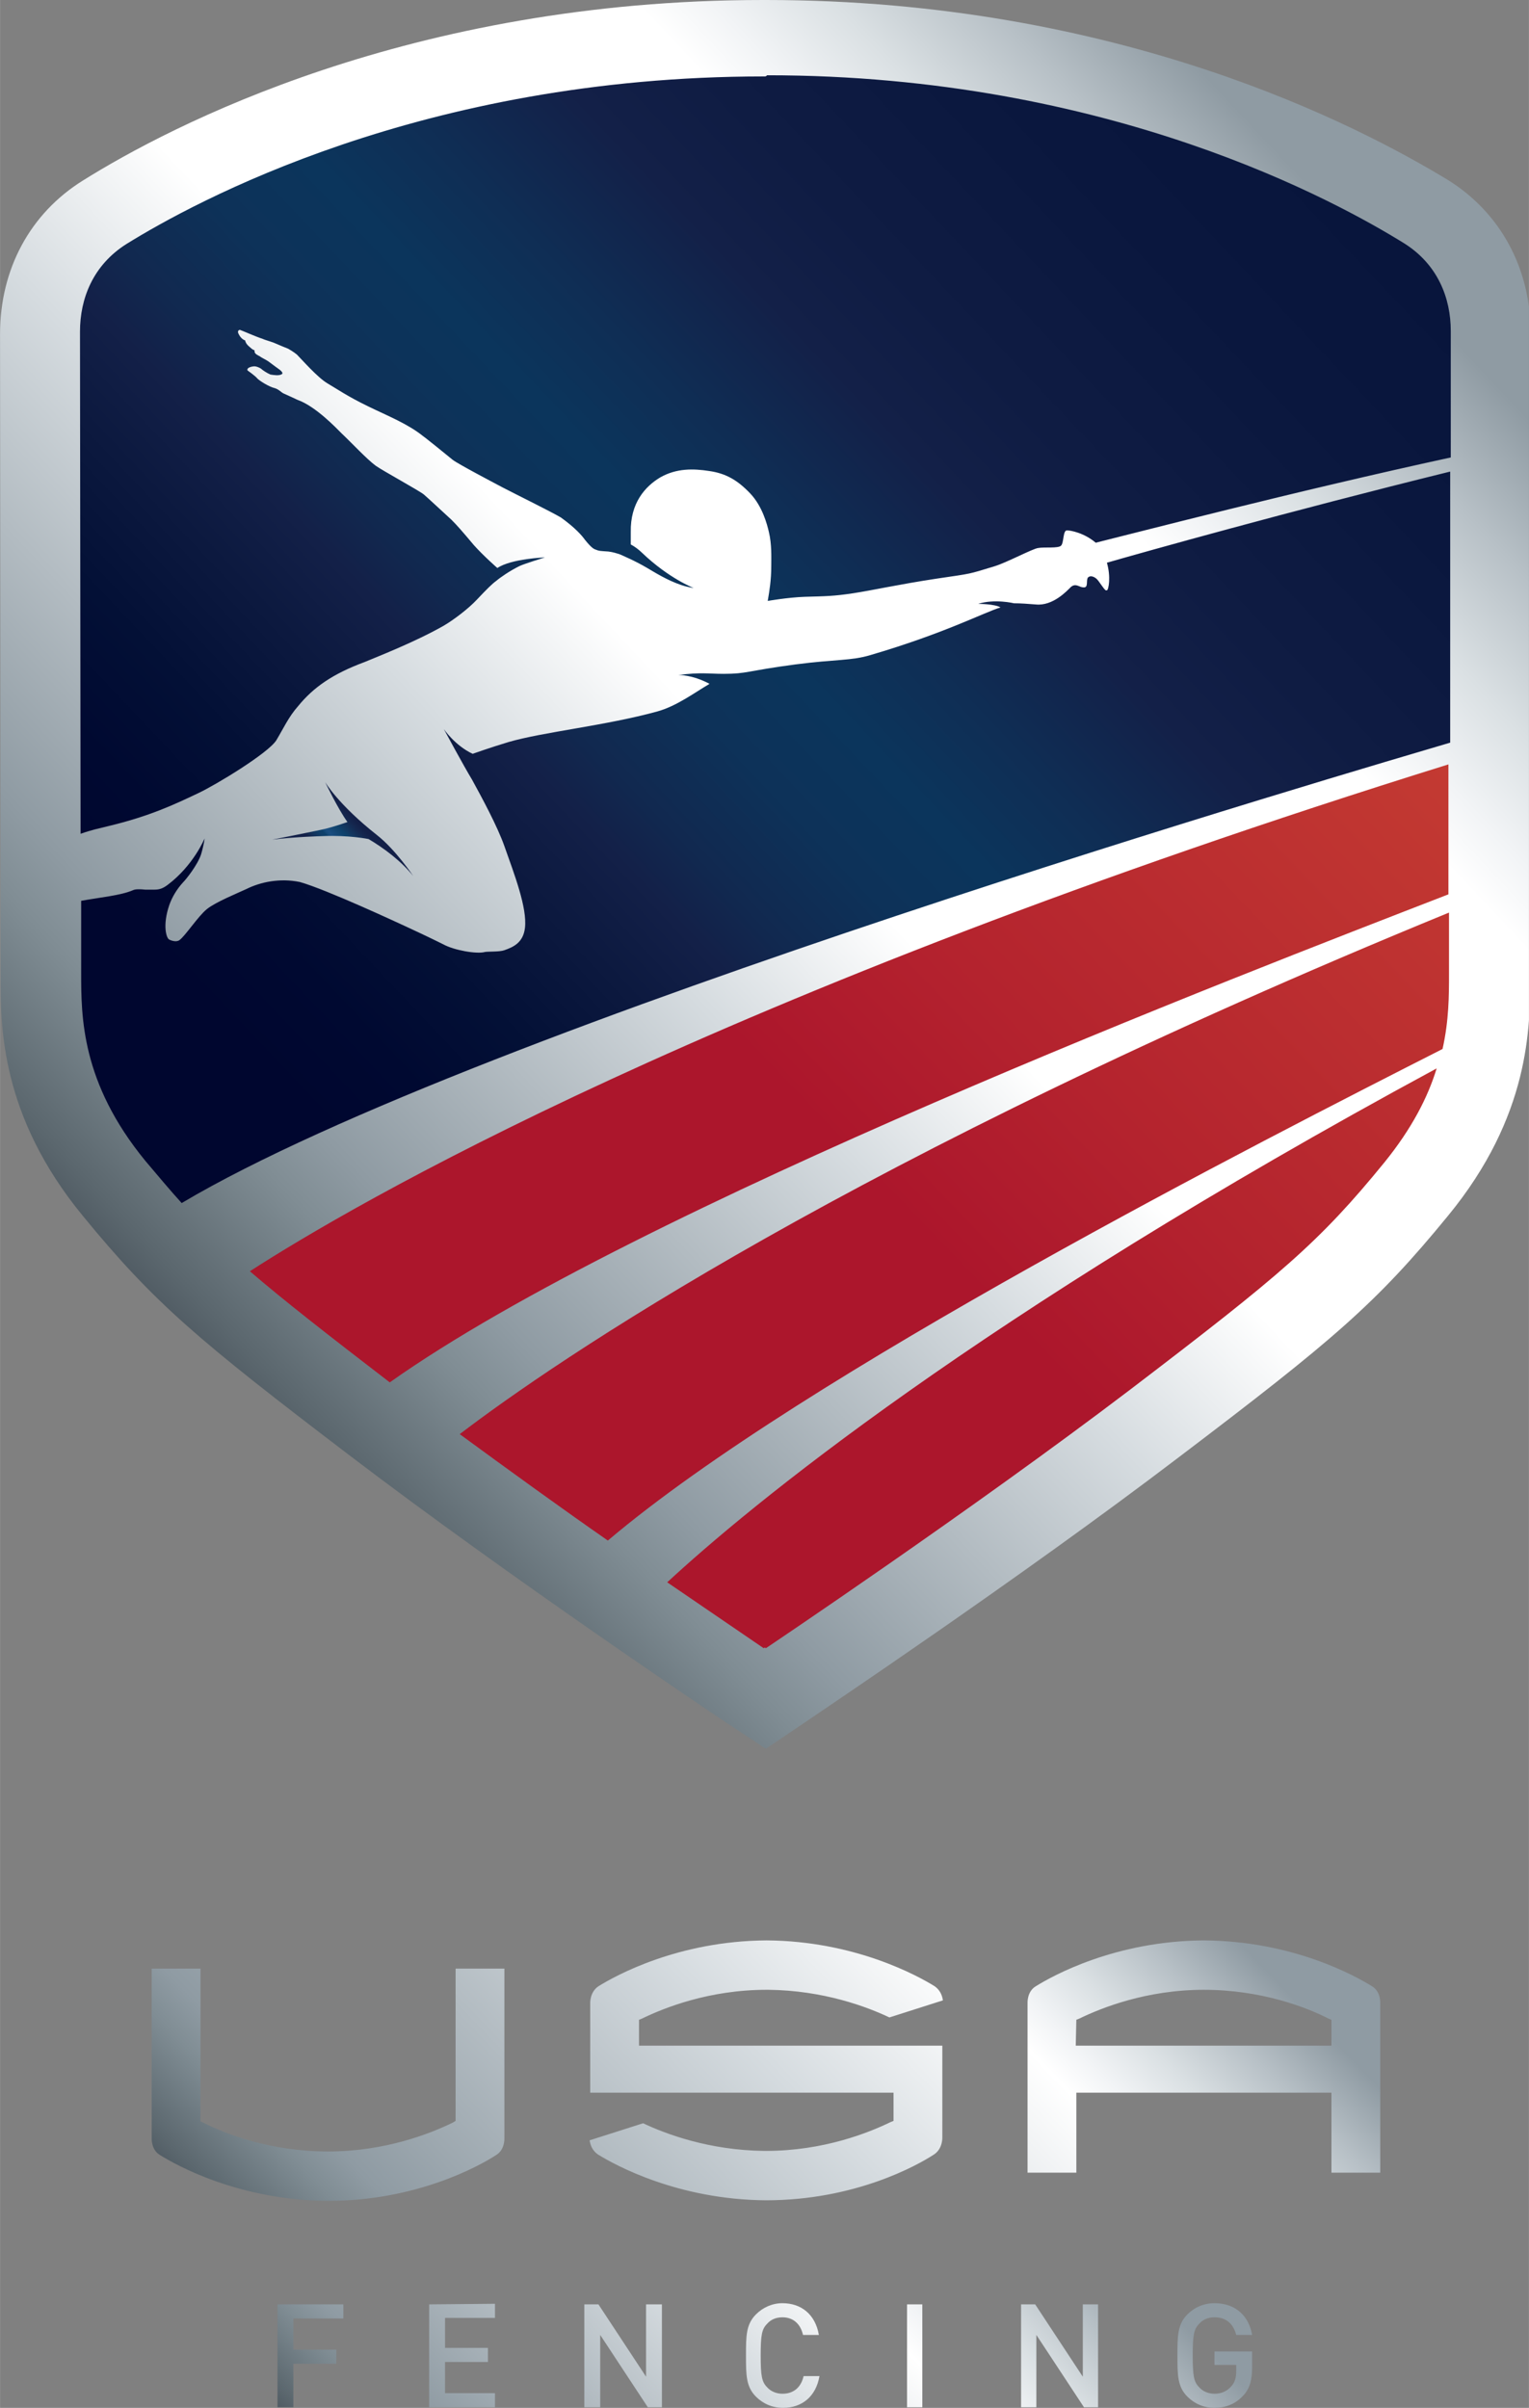 <svg id="Layer_1" xmlns="http://www.w3.org/2000/svg" xmlns:xlink="http://www.w3.org/1999/xlink" viewBox="0 0 260.1 409.5" width="1588" height="2500"><rect x="0" y="0" width="260.1" height="409.5" fill="#808080" stroke="none"/><style>.st0{clip-path:url(#SVGID_2_)}.st1{clip-path:url(#SVGID_4_);fill:url(#SVGID_5_)}.st2{clip-path:url(#SVGID_7_)}.st3{clip-path:url(#SVGID_9_);fill:url(#SVGID_10_)}.st4{clip-path:url(#SVGID_12_)}.st5{clip-path:url(#SVGID_14_);fill:url(#SVGID_15_)}.st6{clip-path:url(#SVGID_17_)}.st7{clip-path:url(#SVGID_19_);fill:url(#SVGID_20_)}.st8{clip-path:url(#SVGID_22_)}.st9{clip-path:url(#SVGID_24_);fill:url(#SVGID_25_)}.st10{clip-path:url(#SVGID_27_)}.st11{clip-path:url(#SVGID_29_)}.st12{opacity:.44}.st13{clip-path:url(#SVGID_31_)}.st14{clip-path:url(#SVGID_33_);fill:url(#SVGID_34_)}.st15{clip-path:url(#SVGID_36_)}.st16{clip-path:url(#SVGID_38_);fill:url(#SVGID_39_)}.st17{clip-path:url(#SVGID_41_)}.st18{clip-path:url(#SVGID_43_)}.st19{clip-path:url(#SVGID_45_)}.st20{clip-path:url(#SVGID_47_);fill:url(#SVGID_48_)}.st21{clip-path:url(#SVGID_50_)}.st22{clip-path:url(#SVGID_52_);fill:url(#SVGID_53_)}.st23{clip-path:url(#SVGID_55_)}.st24{clip-path:url(#SVGID_57_);fill:url(#SVGID_58_)}.st25{clip-path:url(#SVGID_60_)}.st26{clip-path:url(#SVGID_62_);fill:url(#SVGID_63_)}.st27{clip-path:url(#SVGID_67_);fill:url(#SVGID_68_)}.st28{fill:none}</style><defs><path id="SVGID_1_" d="M0 0h260.1v409.5H0z"/></defs><clipPath id="SVGID_2_"><use xlink:href="#SVGID_1_" overflow="visible"/></clipPath><g class="st0"><defs><path id="SVGID_3_" d="M129.8 0C69.7 0 28.8 21.5 14.1 30.7 5.1 36.3 0 45.8 0 56.8c0 3.4.1 106.4.1 109.6 0 8.2 0 23.4 14 40.4 12.2 14.9 19.6 21.1 45.6 40.9 27.2 20.7 61.5 43.7 63 44.7l7.4 4.9h.1l.1.1 7.4-5c1.4-1 35.7-23.9 63-44.7 26.1-19.8 33.4-26 45.6-40.9 14-17 14-32.2 14-40.5 0-3.2.1-106.2.1-109.6 0-11-5.1-20.5-14.1-26.1-15-9.1-55.8-30.6-116-30.6h-.5z"/></defs><clipPath id="SVGID_4_"><use xlink:href="#SVGID_3_" overflow="visible"/></clipPath><linearGradient id="SVGID_5_" gradientUnits="userSpaceOnUse" x1="-827.747" y1="339.369" x2="-826.747" y2="339.369" gradientTransform="scale(290.834) rotate(-44 -832.787 -854.456)"><stop offset="0" stop-color="#515c64"/><stop offset=".019" stop-color="#5b676e"/><stop offset=".099" stop-color="#808d94"/><stop offset=".138" stop-color="#8f9ba3"/><stop offset=".352" stop-color="#d6dce0"/><stop offset=".463" stop-color="#fff"/><stop offset=".721" stop-color="#fff"/><stop offset=".754" stop-color="#f2f4f6"/><stop offset=".806" stop-color="#dae0e3"/><stop offset=".87" stop-color="#b7c0c6"/><stop offset=".934" stop-color="#8f9ba3"/><stop offset="1" stop-color="#8f9ba3"/></linearGradient><path class="st1" d="M-148.6 143.5L134.6-130l274.1 283.9-283.2 273.4z"/><g><defs><path id="SVGID_6_" d="M0 0h260.1v409.5H0z"/></defs><clipPath id="SVGID_7_"><use xlink:href="#SVGID_6_" overflow="visible"/></clipPath><g class="st2"><defs><path id="SVGID_8_" d="M188.3 95.7c.7 2.4.3 4.6 0 4.7h-.2c-.4-.3-1.1-1.5-1.5-1.9-.4-.4-1.1-.7-1.5-.3-.4.4.1 1.7-.7 1.7-.3 0-.6-.1-.8-.2-.5-.2-.9-.3-1.4.1-.7.7-3.1 3.3-6 3-1.3-.1-2.5-.2-3.7-.2 0 0-3.3-.8-6.1.1 0 0 2.8 0 3.8.6-2.9.9-9.5 4.4-22.1 8.1-3.3 1-5.9.7-12.8 1.6-8.3 1.1-8.2 1.6-12.2 1.6-2.6 0-3.9-.3-7.7.2 0 0 2.3-.1 5.3 1.5-2.4 1.4-5.6 3.8-8.9 4.7-8.7 2.4-19.5 3.5-25.3 5.2-3 .9-6.1 2-6.1 2-3-1.4-4.9-4.2-4.9-4.2s3.4 6.3 4.8 8.6c1.7 3.1 4.3 7.9 5.5 11.3 1.7 4.8 3.9 10.5 3.5 13.9-.3 2.6-2.1 3.3-3.5 3.8-.8.3-2.8.2-3.3.3-1.4.4-5.3-.3-7.1-1.3-2.2-1.1-5.4-2.6-6.5-3.1-1.1-.5-13.3-6.2-17.9-7.5-3.4-.7-6.7 0-9.1 1.2-1.5.7-5.2 2.2-6.7 3.4s-3.7 4.6-4.7 5.3c-.6.4-1.5 0-1.7-.1-.5-.2-1.2-2.4 0-5.9.5-1.4 1.3-2.7 2.3-3.8.6-.6 2.5-3 3.1-4.8.5-1.7.6-2.7.6-2.7s-1.9 4.6-6.3 7.9c-.8.6-1.4.8-2.2.8h-1.6c-.9-.1-1.7-.1-2.1.1-2.1.9-5.5 1.2-8.8 1.8v12.2c0 7.5 0 18.7 10.9 32 2.2 2.6 4.2 5 6.2 7.2 50.7-30.1 202-74.2 215.8-78.3V80.2C219.1 87 194.2 94 188.3 95.7M130.1 13h-.2C71.7 13 32.8 34.5 21.5 41.5c-5.7 3.6-7.9 9.3-7.9 14.9 0 4.9.1 85.4.1 85.4 2-.7 3.1-.9 4.7-1.3 7.1-1.7 11.3-3.7 15.3-5.6 3-1.4 11.9-6.8 13.3-9 1.2-2 2.1-4 3.7-5.8 2.6-3.2 5.9-5.5 11.3-7.5 1.9-.8 8.6-3.4 13.5-6.2 1.7-1 4.2-2.9 5.6-4.4 1.7-1.8 2.6-2.7 3.3-3.2.7-.6 2.3-1.7 3.9-2.5.8-.4 4.4-1.5 4.4-1.5s-5.7.2-8.1 1.8c0 0-2.4-2.1-4-3.9-2.1-2.5-2.9-3.4-3.8-4.3-1.2-1.1-4-3.7-4.7-4.3-.7-.6-7.1-4.1-8.2-4.9-1.5-1.1-4.2-4-5.8-5.5-.9-.9-4.4-4.6-7.5-5.7 0 0-1.7-.8-2.4-1.1-.4-.2-.8-.7-1.5-.9-.9-.2-2.5-1.2-2.9-1.6-.4-.5-1.7-1.4-1.7-1.4-.2-.5.8-.7 1.2-.7.3 0 .8.2 1.1.4.2.2.9.7 1.6 1 .6.1 1.4.2 1.8 0 .3-.1.4-.3-.2-.8-.3-.2-1.5-1.1-1.9-1.4-.4-.3-1.3-.7-1.5-.9-.2-.1-.9-.4-.9-.8v-.2c-.1-.1-.3-.1-.5-.3-.2-.2-1-.7-1.1-1.4-.6-.2-1-.8-1.2-1.3-.1-.4.2-.5.3-.5.1 0 2.8 1.2 3.8 1.5.4.2 1.2.4 2 .7.9.4 1.9.8 2.4 1 .9.5 1.5 1 1.5 1 .8.8 3.5 3.9 5.2 4.9s3.4 2.2 6.9 3.9c3.5 1.7 6.8 3 9.4 5.1.2.1 4.4 3.5 5 4 .9.7 6.8 3.8 8.5 4.7 2.5 1.3 8 4 9.9 5.1 2.5 1.8 3.6 3.1 4.1 3.8 1.2 1.5 1.6 1.6 1.9 1.7.5.2.6.2 2.1.3.8.1 1.4.3 2 .5.4.2 2.4 1 4.6 2.3 1.2.7 3.4 2.1 5.8 2.9 1.2.4 2.1.5 2.1.5s-4.2-1.6-8.8-6c-.5-.5-1.3-1.1-1.9-1.4v-2.1c-.1-5 2.5-7.8 5-9.3 2.8-1.6 5.7-1.5 8.3-1.1 2.9.4 4.9 1.6 7 3.8 2.1 2.2 2.9 5.3 3.2 6.6.5 2.1.4 4.3.4 5.7 0 2.5-.3 4.2-.6 6 0 0 3.4-.6 6.3-.7 3.5-.1 4.9-.1 8.2-.6 3.3-.5 7.7-1.5 14.3-2.5 6.1-.9 5.2-.7 9.8-2.1 2-.6 6.5-3 7.4-3.1 1.1-.2 3.4.1 3.9-.4s.3-2.6 1-2.6c.6 0 2.9.4 4.9 2.1 6.1-1.5 33.7-8.7 60.4-14.5V56.3c0-5.6-2.2-11.3-7.9-14.9-11.3-7-50.1-28.6-108.4-28.6-.2.2-.3.2-.4.2"/></defs><clipPath id="SVGID_9_"><use xlink:href="#SVGID_8_" overflow="visible"/></clipPath><linearGradient id="SVGID_10_" gradientUnits="userSpaceOnUse" x1="-827.618" y1="339.645" x2="-826.618" y2="339.645" gradientTransform="scale(263.575) rotate(-44 -833.114 -854.146)"><stop offset="0" stop-color="#00062f"/><stop offset=".089" stop-color="#00062f"/><stop offset=".153" stop-color="#000931"/><stop offset=".223" stop-color="#031036"/><stop offset=".296" stop-color="#0c193f"/><stop offset=".351" stop-color="#132048"/><stop offset=".392" stop-color="#112950"/><stop offset=".457" stop-color="#0d3259"/><stop offset=".521" stop-color="#0b355c"/><stop offset=".587" stop-color="#0f2e55"/><stop offset=".675" stop-color="#132048"/><stop offset=".749" stop-color="#0f1c43"/><stop offset=".884" stop-color="#0a173e"/><stop offset="1" stop-color="#08153c"/></linearGradient><path class="st3" d="M-82.3 105.6l216.5-209.1 208.3 215.8-216.4 209z"/><g><defs><path id="SVGID_11_" d="M0 0h260.1v409.5H0z"/></defs><clipPath id="SVGID_12_"><use xlink:href="#SVGID_11_" overflow="visible"/></clipPath><g class="st4"><defs><path id="SVGID_13_" d="M59.1 139.8s-2.5.9-4.4 1.3c-3.3.7-8.4 1.7-8.4 1.7 4-.5 8.5-.6 8.5-.6 4.6-.2 7.9.5 7.9.5 2.7 1.6 5.6 3.8 7.6 6.3 0 0-3-4.5-6.2-7-6.6-5.2-8.8-9-8.8-9s2.2 4.6 3.8 6.8"/></defs><clipPath id="SVGID_14_"><use xlink:href="#SVGID_13_" overflow="visible"/></clipPath><linearGradient id="SVGID_15_" gradientUnits="userSpaceOnUse" x1="-802.073" y1="396.579" x2="-801.073" y2="396.579" gradientTransform="scale(13.53) rotate(-44 -876.41 -793.53)"><stop offset="0" stop-color="#132048"/><stop offset=".338" stop-color="#132048"/><stop offset=".367" stop-color="#142850"/><stop offset=".427" stop-color="#13365f"/><stop offset=".481" stop-color="#103e68"/><stop offset=".525" stop-color="#0e416b"/><stop offset=".535" stop-color="#134673"/><stop offset=".547" stop-color="#174a79"/><stop offset=".56" stop-color="#194d7d"/><stop offset=".574" stop-color="#1a4e80"/><stop offset=".656" stop-color="#124571"/><stop offset=".7" stop-color="#0e416b"/><stop offset=".739" stop-color="#123a63"/><stop offset=".851" stop-color="#14274f"/><stop offset=".912" stop-color="#132048"/><stop offset="1" stop-color="#132048"/></linearGradient><path class="st5" d="M38.2 140.7L58.6 121l19.6 20.3L57.8 161z"/><g><defs><path id="SVGID_16_" d="M0 0h260.1v409.5H0z"/></defs><clipPath id="SVGID_17_"><use xlink:href="#SVGID_16_" overflow="visible"/></clipPath><g class="st6"><defs><path id="SVGID_18_" d="M47.2 391.9v17.5h2.7V402h7.3v-2.4h-7.3v-5.3h8.5v-2.4H47.2zm25.8 0v17.5h11.2V407h-8.5v-5.3H83v-2.4h-7.3v-5.1h8.5v-2.4l-11.2.1zm36.9 0v12.3l-8.1-12.3h-2.4v17.5h2.7v-12.3l8.1 12.3h2.4v-17.5h-2.7zm44.4 17.5h2.6v-17.5h-2.6v17.5zm29.9-17.5v12.3l-8.1-12.3h-2.4v17.5h2.6v-12.3l8.1 12.3h2.4v-17.5h-2.6zm-55.6 1.7c-1.7 1.7-1.7 3.7-1.7 7s0 5.3 1.7 7c1.2 1.2 2.8 1.9 4.6 1.9 3.2 0 5.6-1.9 6.2-5.4h-2.7c-.4 1.8-1.6 3-3.6 3-1 0-2-.4-2.6-1.1-.9-.9-1.1-1.9-1.1-5.4 0-3.5.2-4.5 1.1-5.4.6-.7 1.5-1.1 2.6-1.1 1.9 0 3.1 1.2 3.5 3h2.7c-.6-3.5-3-5.4-6.2-5.4-1.7 0-3.3.7-4.5 1.9m73.4 0c-1.7 1.7-1.7 3.7-1.7 7s0 5.3 1.7 7c1.2 1.2 2.8 1.9 4.6 1.9 1.8 0 3.5-.6 4.8-2 1.2-1.2 1.6-2.7 1.6-4.9v-2.7h-6.4v2.3h3.7v1c0 1.1-.2 2-.9 2.7-.7.8-1.7 1.2-2.8 1.2-1 0-2-.4-2.6-1.1-.9-.9-1.1-1.9-1.1-5.4 0-3.5.2-4.5 1.1-5.4.6-.7 1.5-1.1 2.6-1.1 2 0 3.2 1.1 3.7 3h2.7c-.5-3-2.6-5.4-6.4-5.4-1.8 0-3.4.7-4.6 1.9"/></defs><clipPath id="SVGID_19_"><use xlink:href="#SVGID_18_" overflow="visible"/></clipPath><linearGradient id="SVGID_20_" gradientUnits="userSpaceOnUse" x1="-826.176" y1="342.827" x2="-825.176" y2="342.827" gradientTransform="scale(128.983) rotate(-44 -832.748 -850.08)"><stop offset="0" stop-color="#515c64"/><stop offset=".019" stop-color="#5b676e"/><stop offset=".099" stop-color="#808d94"/><stop offset=".138" stop-color="#8f9ba3"/><stop offset=".474" stop-color="#d6dce0"/><stop offset=".648" stop-color="#fff"/><stop offset=".692" stop-color="#f2f4f6"/><stop offset=".761" stop-color="#dae0e3"/><stop offset=".848" stop-color="#b7c0c6"/><stop offset=".934" stop-color="#8f9ba3"/><stop offset="1" stop-color="#8f9ba3"/></linearGradient><path class="st7" d="M38.3 400.3l94.7-91.4 88.9 92-94.7 91.5z"/><g><defs><path id="SVGID_21_" d="M0 0h260.1v409.5H0z"/></defs><clipPath id="SVGID_22_"><use xlink:href="#SVGID_21_" overflow="visible"/></clipPath><g class="st8"><defs><path id="SVGID_23_" d="M113.5 269.1c9.8 6.7 16.4 11.2 16.4 11.2l.2-.1.2.1s34.9-23.4 62-44c25.7-19.6 32.1-25 43.2-38.6 4.7-5.8 7.4-11.1 8.9-16-78.3 42.3-117.4 74.9-130.9 87.4m-35.3-25.2c8.6 6.3 17.3 12.6 25.2 18.1 33.5-28.4 111.7-68.2 142-83.6 1.1-4.9 1.1-9.2 1.1-12.7v-10.5c-101.8 41.7-152.3 76.5-168.3 88.7m-35.7-27.7c5.7 4.9 13 10.6 23.8 18.9 42.2-29.9 144.5-69.2 180.1-83V130c-125.3 39-186.7 75.1-203.9 86.2"/></defs><clipPath id="SVGID_24_"><use xlink:href="#SVGID_23_" overflow="visible"/></clipPath><linearGradient id="SVGID_25_" gradientUnits="userSpaceOnUse" x1="-827.237" y1="340.449" x2="-826.237" y2="340.449" gradientTransform="rotate(-44 -172153.992 -176335.247) scale(206.627)"><stop offset="0" stop-color="#ac162c"/><stop offset=".418" stop-color="#ac162c"/><stop offset=".6" stop-color="#b4232e"/><stop offset="1" stop-color="#c33a32"/></linearGradient><path class="st9" d="M-32.6 202.5L148.1 28l173.5 179.7-180.7 174.4z"/><g><defs><path id="SVGID_26_" d="M0 0h260.1v409.5H0z"/></defs><clipPath id="SVGID_27_"><use xlink:href="#SVGID_26_" overflow="visible"/></clipPath><g class="st10"><defs><path id="SVGID_28_" d="M0 0h260.1v409.5H0z"/></defs><clipPath id="SVGID_29_"><use xlink:href="#SVGID_28_" overflow="visible"/></clipPath><g class="st11"><g class="st12"><defs><path id="SVGID_30_" class="st12" d="M59.6 140.9h.1v.1h-.1z"/></defs><clipPath id="SVGID_31_"><use xlink:href="#SVGID_30_" overflow="visible"/></clipPath><g class="st13"><defs><path id="SVGID_32_" d="M59.7 140.9"/></defs><clipPath id="SVGID_33_"><use xlink:href="#SVGID_32_" overflow="visible"/></clipPath><linearGradient id="SVGID_34_" gradientUnits="userSpaceOnUse" x1="-826.403" y1="338.743" x2="-825.403" y2="338.743" gradientTransform="rotate(-19 -370081.6 -597858.423) scale(259.983)"><stop offset="0" stop-color="#171d37"/><stop offset=".247" stop-color="#171d37"/><stop offset=".326" stop-color="#191f3d"/><stop offset=".374" stop-color="#1b2142"/><stop offset=".962" stop-color="#003b71"/><stop offset="1" stop-color="#003b71"/></linearGradient><path class="st14" d="M59.6 140.9l.1-.1v.1h-.1z"/></g></g><defs><path id="SVGID_35_" d="M0 0h260.1v409.5H0z"/></defs><clipPath id="SVGID_36_"><use xlink:href="#SVGID_35_" overflow="visible"/></clipPath><g class="st15"><defs><path id="SVGID_37_" d="M59.6 140.9c.1 0 .1 0 0 0 .1 0 .1 0 0 0m.1 0"/></defs><clipPath id="SVGID_38_"><use xlink:href="#SVGID_37_" overflow="visible"/></clipPath><linearGradient id="SVGID_39_" gradientUnits="userSpaceOnUse" x1="-826.581" y1="338.589" x2="-825.581" y2="338.589" gradientTransform="rotate(-19 -397239.294 -641964.921) scale(279.117)"><stop offset="0" stop-color="#515c64"/><stop offset=".033" stop-color="#5b676e"/><stop offset=".167" stop-color="#808d94"/><stop offset=".233" stop-color="#8f9ba3"/><stop offset=".473" stop-color="#d6dce0"/><stop offset=".597" stop-color="#fff"/><stop offset=".739" stop-color="#fff"/><stop offset=".771" stop-color="#f2f4f6"/><stop offset=".822" stop-color="#dae0e3"/><stop offset=".886" stop-color="#b7c0c6"/><stop offset=".95" stop-color="#8f9ba3"/><stop offset="1" stop-color="#8f9ba3"/></linearGradient><path class="st16" d="M59.6 140.9l.1-.1v.1h-.1z"/><g><defs><path id="SVGID_40_" d="M0 0h260.1v409.5H0z"/></defs><clipPath id="SVGID_41_"><use xlink:href="#SVGID_40_" overflow="visible"/></clipPath><g class="st17"><defs><path id="SVGID_42_" d="M0 0h260.1v409.5H0z"/></defs><clipPath id="SVGID_43_"><use xlink:href="#SVGID_42_" overflow="visible"/></clipPath><g class="st18"><g class="st12"><clipPath id="SVGID_45_"><use xlink:href="#SVGID_44_" overflow="visible"/></clipPath><g class="st19"><defs><path id="SVGID_46_" d="M59.6 140.9c0 .1 0 .1 0 0"/></defs><clipPath id="SVGID_47_"><use xlink:href="#SVGID_46_" overflow="visible"/></clipPath><linearGradient id="SVGID_48_" gradientUnits="userSpaceOnUse" x1="-826.193" y1="338.743" x2="-826.193" y2="338.743" gradientTransform="rotate(-19 -370081.6 -597858.423) scale(259.983)"><stop offset="0" stop-color="#171d37"/><stop offset=".247" stop-color="#171d37"/><stop offset=".326" stop-color="#191f3d"/><stop offset=".374" stop-color="#1b2142"/><stop offset=".962" stop-color="#003b71"/><stop offset="1" stop-color="#003b71"/></linearGradient><path class="st20" d="M59.5 140.9h.1l.1.1h-.1z"/></g></g><defs><path id="SVGID_49_" d="M0 0h260.1v409.5H0z"/></defs><clipPath id="SVGID_50_"><use xlink:href="#SVGID_49_" overflow="visible"/></clipPath><g class="st21"><defs><path id="SVGID_51_" d="M59.6 140.9c0 .1 0 .1 0 0"/></defs><clipPath id="SVGID_52_"><use xlink:href="#SVGID_51_" overflow="visible"/></clipPath><linearGradient id="SVGID_53_" gradientUnits="userSpaceOnUse" x1="-826.3" y1="338.589" x2="-826.3" y2="338.589" gradientTransform="rotate(-19 -397239.294 -641964.921) scale(279.117)"><stop offset="0" stop-color="#515c64"/><stop offset=".033" stop-color="#5b676e"/><stop offset=".167" stop-color="#808d94"/><stop offset=".233" stop-color="#8f9ba3"/><stop offset=".473" stop-color="#d6dce0"/><stop offset=".597" stop-color="#fff"/><stop offset=".739" stop-color="#fff"/><stop offset=".771" stop-color="#f2f4f6"/><stop offset=".822" stop-color="#dae0e3"/><stop offset=".886" stop-color="#b7c0c6"/><stop offset=".95" stop-color="#8f9ba3"/><stop offset="1" stop-color="#8f9ba3"/></linearGradient><path class="st22" d="M59.5 140.9h.1l.1.1h-.1z"/><g><defs><path id="SVGID_54_" d="M0 0h260.1v409.5H0z"/></defs><clipPath id="SVGID_55_"><use xlink:href="#SVGID_54_" overflow="visible"/></clipPath><g class="st23"><defs><path id="SVGID_56_" d="M77.5 334.7v26l-.5.3c-3.7 1.8-11.4 4.9-21.2 4.9-9.8 0-17.5-3-21.2-4.9l-.5-.2v-26h-8.3v28.8c0 .1-.1 2 1.4 2.9 2.9 1.8 13.5 7.7 28.6 7.8 15 0 25.7-5.9 28.6-7.8 1.5-.9 1.4-2.8 1.4-2.9v-28.8h-8.3zm105.6 8.8l.5-.2c3.7-1.8 11.4-4.9 21.2-4.9 9.8 0 17.5 3 21.2 4.9l.5.2v4.4H183l.1-4.4zm-6.9-5.7c-1.5.9-1.4 2.8-1.4 2.9v28.8h8.3v-13.6h43.4v13.6h8.3v-28.8c0-.1.1-2-1.4-2.9-2.9-1.8-13.5-7.7-28.6-7.8-15.1.1-25.7 6-28.6 7.8m-74.4 0c-1.5 1-1.4 2.9-1.4 2.9v15.2H152v4.8l-.5.2c-3.7 1.8-11.4 4.9-21.2 4.9h-.3c-9.4-.1-16.8-2.9-20.6-4.7l-9.1 2.9c.1.7.4 1.7 1.4 2.4 2.9 1.8 13.6 7.7 28.6 7.8 15.1 0 25.7-5.9 28.6-7.8 1.5-1 1.4-2.9 1.4-2.9v-15.6h-51.6v-4.4l.5-.2c3.7-1.8 11.4-4.9 21.2-4.9h.3c9.4.1 16.8 2.9 20.6 4.7l9.1-2.9c-.1-.7-.4-1.7-1.4-2.4-2.9-1.8-13.6-7.7-28.6-7.8-15.1.1-25.7 6-28.6 7.8"/></defs><clipPath id="SVGID_57_"><use xlink:href="#SVGID_56_" overflow="visible"/></clipPath><linearGradient id="SVGID_58_" gradientUnits="userSpaceOnUse" x1="-826.836" y1="341.338" x2="-825.836" y2="341.338" gradientTransform="rotate(-44 -140173.032 -143414.839) scale(168.353)"><stop offset="0" stop-color="#515c64"/><stop offset=".019" stop-color="#5b676e"/><stop offset=".099" stop-color="#808d94"/><stop offset=".138" stop-color="#8f9ba3"/><stop offset=".513" stop-color="#d6dce0"/><stop offset=".707" stop-color="#fff"/><stop offset=".742" stop-color="#f2f4f6"/><stop offset=".797" stop-color="#dae0e3"/><stop offset=".865" stop-color="#b7c0c6"/><stop offset=".934" stop-color="#8f9ba3"/><stop offset="1" stop-color="#8f9ba3"/></linearGradient><path class="st24" d="M3.6 351.4l130.3-125.9 123 127.4-130.3 125.8z"/><g><defs><path id="SVGID_59_" d="M0 0h260.1v409.5H0z"/></defs><clipPath id="SVGID_60_"><use xlink:href="#SVGID_59_" overflow="visible"/></clipPath><g class="st25"><defs><path id="SVGID_61_" d="M57.5 141.2"/></defs><clipPath id="SVGID_62_"><use xlink:href="#SVGID_61_" overflow="visible"/></clipPath><linearGradient id="SVGID_63_" gradientUnits="userSpaceOnUse" x1="-826.653" y1="338.527" x2="-825.653" y2="338.527" gradientTransform="rotate(-19 -409249.22 -661481.207) scale(287.577)"><stop offset="0" stop-color="#515c64"/><stop offset=".033" stop-color="#5b676e"/><stop offset=".167" stop-color="#808d94"/><stop offset=".233" stop-color="#8f9ba3"/><stop offset=".473" stop-color="#d6dce0"/><stop offset=".597" stop-color="#fff"/><stop offset=".739" stop-color="#fff"/><stop offset=".771" stop-color="#f2f4f6"/><stop offset=".822" stop-color="#dae0e3"/><stop offset=".886" stop-color="#b7c0c6"/><stop offset=".95" stop-color="#8f9ba3"/><stop offset="1" stop-color="#8f9ba3"/></linearGradient><path class="st26" d="M57.4 141.2h.1v.1z"/><g><defs><path id="SVGID_64_" d="M0 0h260.1v409.5H0z"/></defs><clipPath id="SVGID_65_"><use xlink:href="#SVGID_64_" overflow="visible"/></clipPath></g><g><defs><path id="SVGID_66_" d="M57.5 141.3c-.1.1-.1.1 0 0"/></defs><clipPath id="SVGID_67_"><use xlink:href="#SVGID_66_" overflow="visible"/></clipPath><linearGradient id="SVGID_68_" gradientUnits="userSpaceOnUse" x1="-826.372" y1="338.527" x2="-826.372" y2="338.527" gradientTransform="rotate(-19 -409249.22 -661481.207) scale(287.577)"><stop offset="0" stop-color="#515c64"/><stop offset=".033" stop-color="#5b676e"/><stop offset=".167" stop-color="#808d94"/><stop offset=".233" stop-color="#8f9ba3"/><stop offset=".473" stop-color="#d6dce0"/><stop offset=".597" stop-color="#fff"/><stop offset=".739" stop-color="#fff"/><stop offset=".771" stop-color="#f2f4f6"/><stop offset=".822" stop-color="#dae0e3"/><stop offset=".886" stop-color="#b7c0c6"/><stop offset=".95" stop-color="#8f9ba3"/><stop offset="1" stop-color="#8f9ba3"/></linearGradient><path class="st27" d="M57.4 141.3h.1v.1h-.1z"/></g></g></g></g></g></g></g></g></g></g></g></g></g></g></g></g></g></g></g></g></g></g><path class="st28" d="M0 0h260.1v409.5H0z"/><path class="st28" d="M0 0h260.1v409.5H0z"/><path class="st28" d="M0 0h260.1v409.5H0z"/><path class="st28" d="M0 0h260.1v409.5H0z"/></svg>